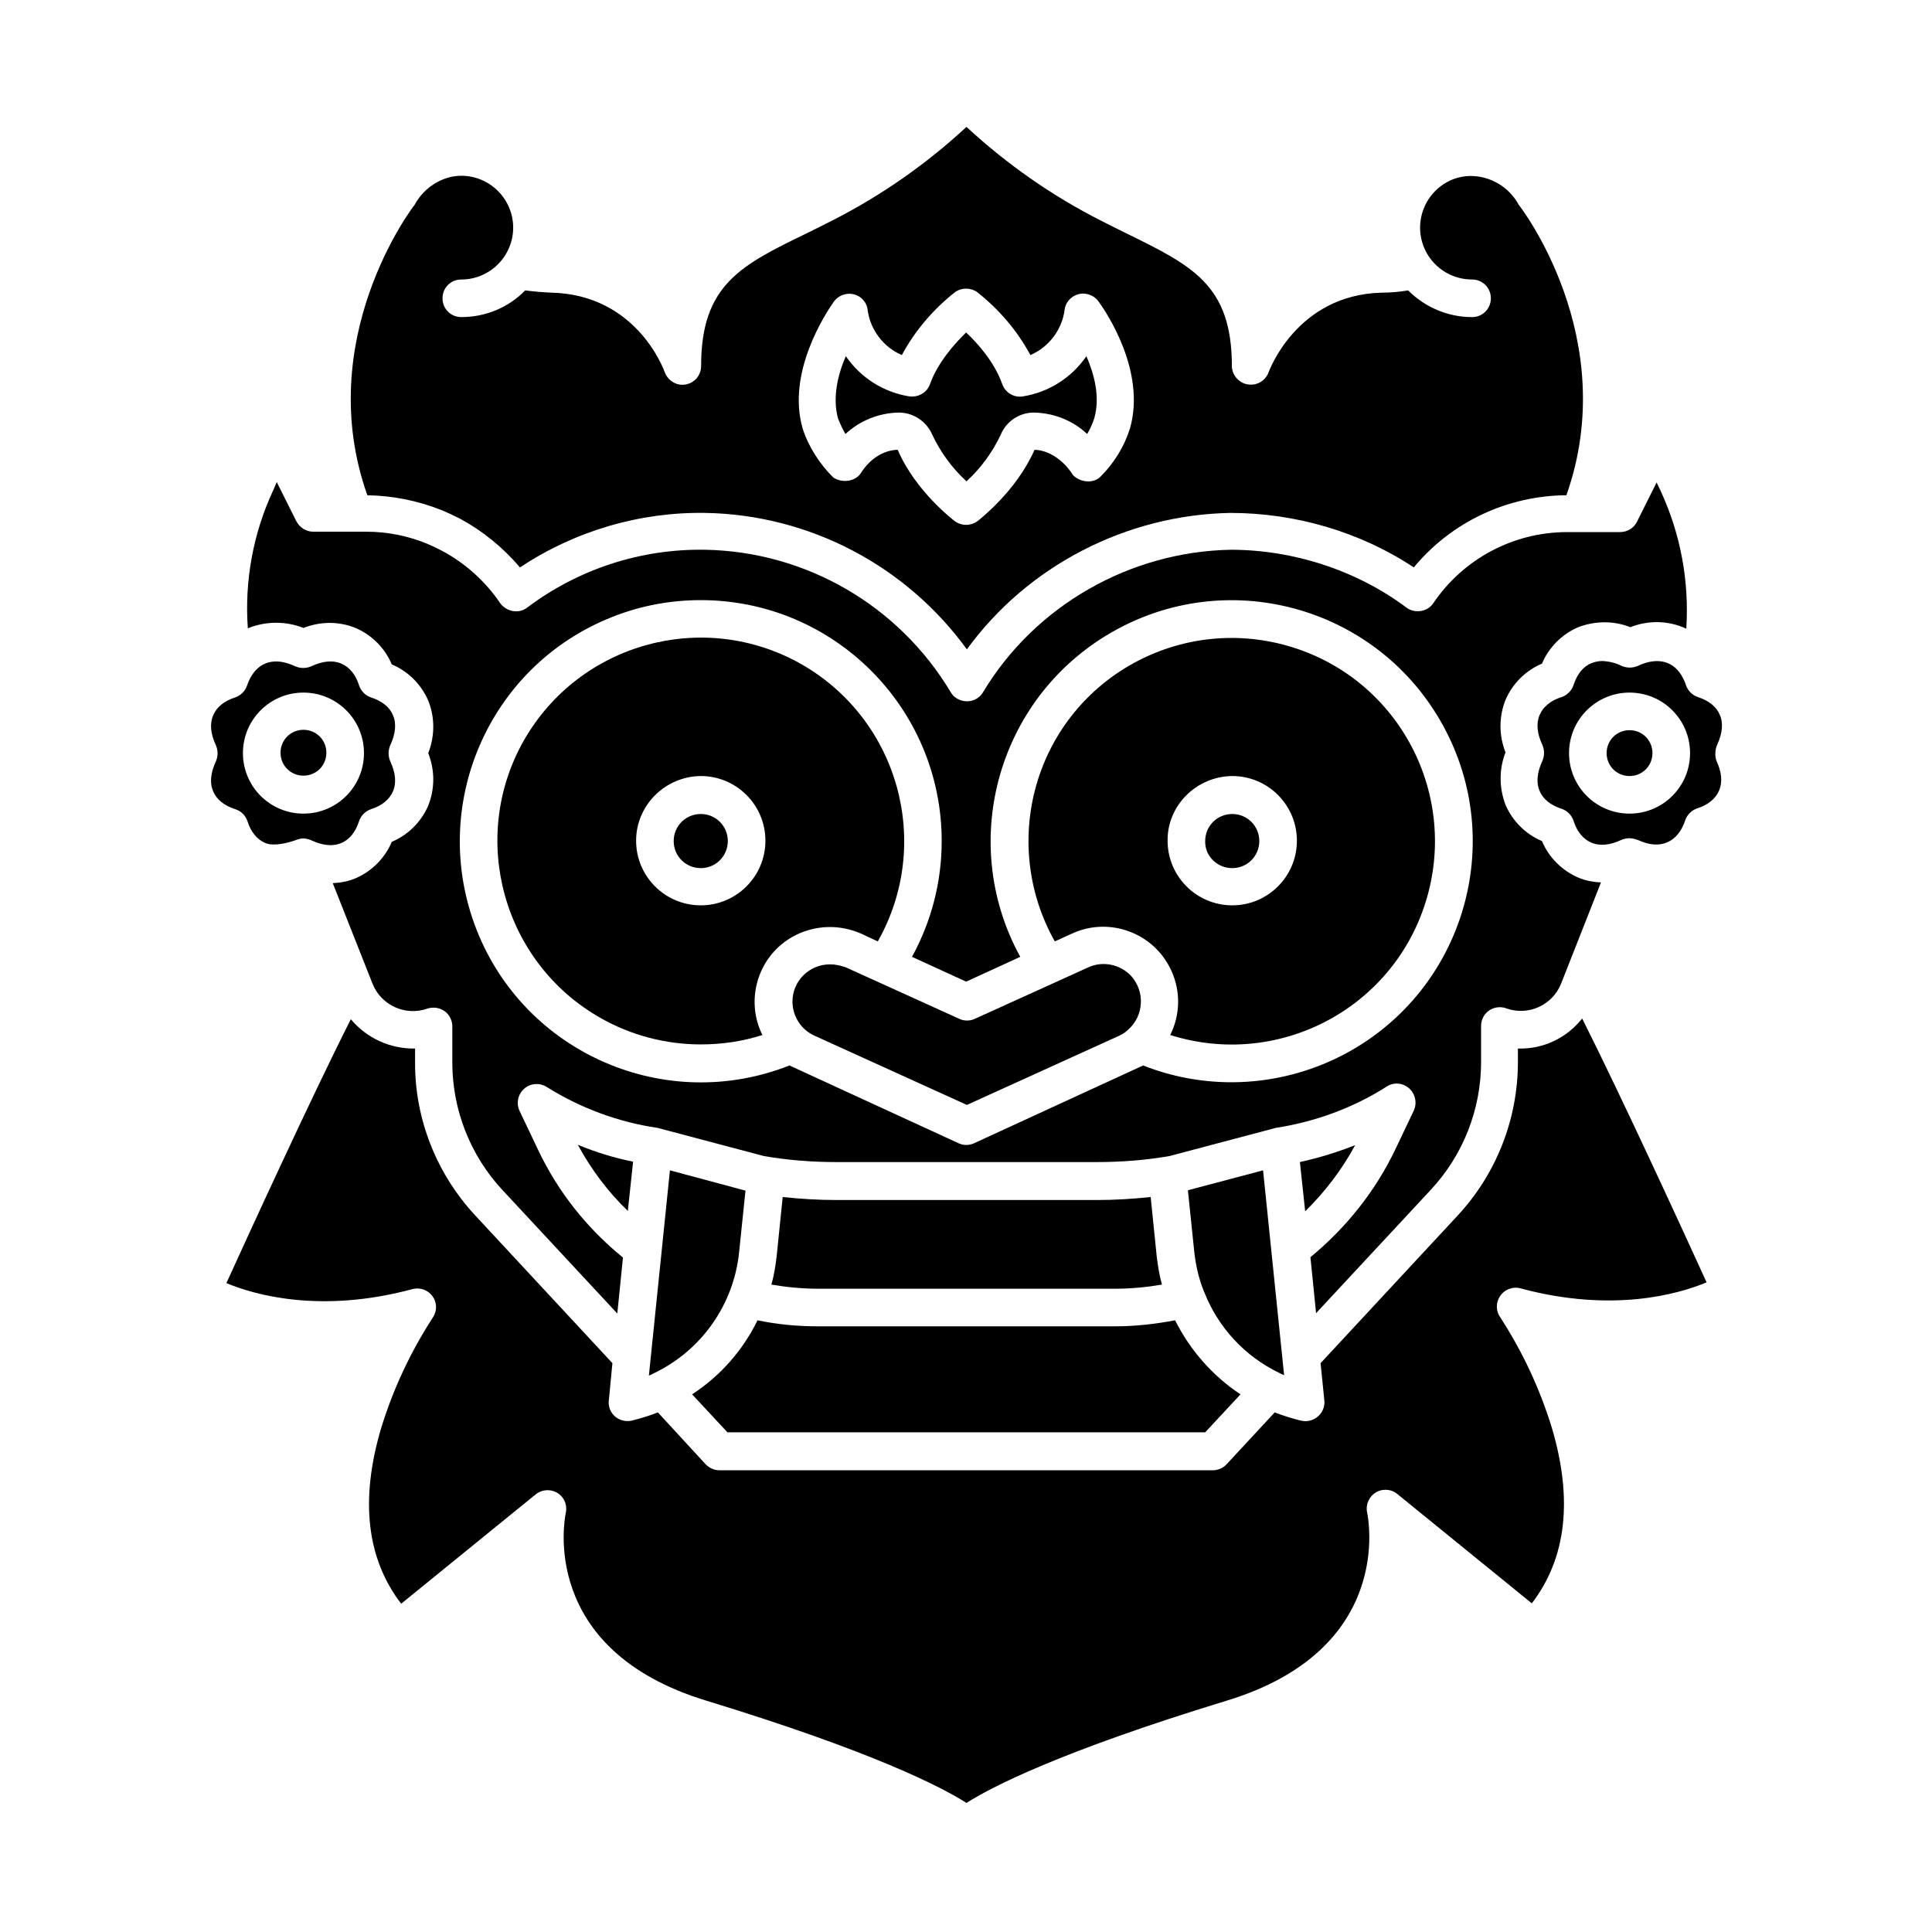 <?xml version="1.0" encoding="UTF-8"?> <svg xmlns="http://www.w3.org/2000/svg" xmlns:xlink="http://www.w3.org/1999/xlink" version="1.1" id="Layer_1" x="0px" y="0px" viewBox="0 0 512 512" style="enable-background:new 0 0 512 512;" xml:space="preserve" width="512" height="512"> <g> <path d="M159.21,269.807c8.068,4.582,17.233,6.973,26.497,6.973c5.578,0,11.057-0.797,16.336-2.49 c-4.881-9.861-0.797-21.815,9.065-26.596c5.379-2.59,11.555-2.689,17.033-0.299l4.482,2.092 c14.643-25.899,5.578-58.77-20.321-73.513c-25.899-14.643-58.77-5.578-73.513,20.321 C124.147,222.193,133.312,255.164,159.21,269.807z M185.707,205.658L185.707,205.658c9.463,0,17.133,7.67,17.133,17.133 c0,9.463-7.67,17.133-17.133,17.133s-17.133-7.67-17.133-17.133C168.574,213.427,176.244,205.757,185.707,205.658z"></path> <path d="M185.707,276.78L185.707,276.78L185.707,276.78z"></path> <path d="M326.059,145.891C326.357,145.891,325.66,145.891,326.059,145.891L326.059,145.891z"></path> <path d="M80.418,166.411c4.582-1.793,9.563-1.793,14.045,0.1c4.184,1.893,7.57,5.279,9.363,9.563 c4.283,1.793,7.67,5.18,9.563,9.363c1.893,4.482,1.893,9.563,0.1,14.145c1.793,4.582,1.793,9.563-0.1,14.145 c-1.893,4.184-5.279,7.57-9.563,9.363c-1.793,4.283-5.18,7.67-9.363,9.563c-1.992,0.896-4.184,1.295-6.275,1.395l10.559,26.696 c2.291,5.678,8.666,8.567,14.444,6.574c2.59-0.897,5.479,0.398,6.375,2.988c0.199,0.498,0.299,1.096,0.299,1.693v9.563 c0,12.551,4.781,24.703,13.348,33.868l30.381,32.672l1.494-14.842c-9.563-7.77-17.233-17.432-22.512-28.588l-4.881-10.26 c-1.195-2.49-0.1-5.479,2.391-6.674c1.494-0.697,3.387-0.598,4.781,0.299c8.865,5.578,19.026,9.363,29.385,10.858l28.19,7.471 c6.375,1.096,12.75,1.594,19.225,1.594h69.03c6.475,0,12.85-0.498,19.225-1.594l28.19-7.471c10.36-1.594,20.52-5.279,29.385-10.957 c2.291-1.494,5.379-0.797,6.873,1.594c0.896,1.494,0.996,3.287,0.299,4.781l-4.881,10.26 c-5.279,11.057-13.049,20.819-22.512,28.588l1.494,14.842l30.381-32.672c8.567-9.164,13.348-21.317,13.348-33.868v-9.563 c0-2.789,2.191-4.981,4.981-4.981c0.598,0,1.195,0.1,1.693,0.299c5.777,2.092,12.252-0.797,14.543-6.574l10.559-26.795 c-2.191-0.1-4.283-0.498-6.275-1.395c-4.184-1.893-7.57-5.279-9.363-9.563c-4.283-1.793-7.67-5.18-9.563-9.363 c-1.793-4.482-1.893-9.563-0.1-14.145c-1.793-4.582-1.793-9.563,0.1-14.145c1.893-4.184,5.279-7.57,9.563-9.363 c1.793-4.283,5.18-7.67,9.363-9.563c4.482-1.793,9.563-1.893,14.045-0.1c4.781-1.893,10.16-1.793,14.842,0.398 c0.797-12.551-1.494-25.002-6.773-36.458l-1.096-2.291l-5.18,10.36c-0.797,1.693-2.59,2.789-4.482,2.789H415.31 c-14.244,0-27.493,7.072-35.461,18.826c-1.494,2.291-4.781,2.789-6.973,1.295c-13.248-9.961-30.083-15.44-46.717-15.44 c-26.795,0.498-51.897,14.842-65.644,37.753c-1.395,2.391-4.482,3.088-6.873,1.693c-0.697-0.398-1.295-0.996-1.693-1.693 c-13.746-23.01-38.35-37.254-65.046-37.753c-17.033-0.299-33.569,5.08-47.216,15.34c-2.191,1.693-5.379,1.096-7.072-1.096 c-3.885-5.777-9.264-10.658-15.44-13.946c-1.295-0.697-2.59-1.295-3.984-1.893c-5.08-2.092-10.559-3.188-16.037-3.188H83.008 c-1.893,0-3.586-1.096-4.482-2.789l-5.18-10.36l-0.996,2.291c-5.279,11.356-7.57,23.907-6.674,36.458 C70.258,164.618,75.637,164.518,80.418,166.411z M162.199,163.522c7.471-2.988,15.44-4.482,23.508-4.482l0,0 c35.262,0,63.851,28.588,63.851,63.851c0,10.758-2.689,21.217-7.869,30.68l14.344,6.574l14.344-6.574 c-16.934-30.879-5.578-69.728,25.401-86.661c30.879-16.934,69.728-5.578,86.661,25.401c16.934,30.879,5.578,69.728-25.401,86.661 c-16.635,9.065-36.458,10.36-54.089,3.387l-44.825,20.619c-1.295,0.598-2.789,0.598-4.084,0l-44.825-20.619 c-32.772,12.949-69.927-3.088-82.876-35.86C113.389,213.627,129.427,176.472,162.199,163.522z"></path> <path d="M344.487,307.958l1.395,13.049c5.279-5.18,9.762-11.057,13.248-17.532C354.348,305.368,349.467,306.862,344.487,307.958z"></path> <path d="M319.385,379.578l9.363-10.061c-7.371-4.881-13.348-11.654-17.332-19.623c-5.279,0.996-10.559,1.594-15.938,1.594h-78.792 c-5.379,0-10.658-0.498-15.938-1.594c-3.885,7.969-9.861,14.742-17.332,19.623l9.363,10.061H319.385z"></path> <path d="M326.557,230.062c3.984,0,7.172-3.188,7.172-7.172s-3.188-7.172-7.172-7.172s-7.172,3.188-7.172,7.172 C319.285,226.875,322.572,230.062,326.557,230.062z"></path> <path d="M177.539,310.15l-5.578,54.388c0.498-0.199,0.996-0.398,1.494-0.697c12.551-6.076,21.018-18.229,22.412-31.975l0,0 l1.693-16.336L177.539,310.15z"></path> <path d="M284.122,247.395c9.961-4.582,21.815-0.1,26.297,9.861c2.49,5.379,2.391,11.655-0.299,17.033 c28.389,8.965,58.671-6.674,67.636-35.063c8.965-28.389-6.674-58.671-35.063-67.636s-58.671,6.674-67.636,35.063 c-4.483,14.244-2.889,29.784,4.482,42.833L284.122,247.395z M326.557,205.658L326.557,205.658c9.463,0,17.133,7.67,17.133,17.133 c0,9.463-7.67,17.133-17.133,17.133c-9.463,0-17.133-7.67-17.133-17.133C309.324,213.427,317.094,205.757,326.557,205.658z"></path> <path d="M185.707,230.062c3.984,0,7.172-3.188,7.172-7.172s-3.188-7.172-7.172-7.172s-7.172,3.188-7.172,7.172 S181.722,230.062,185.707,230.062z"></path> <path d="M219.973,255.563c-5.479,0-9.961,4.383-9.961,9.861c0,3.885,2.291,7.471,5.877,9.065l40.342,18.328l40.342-18.328 c0.896-0.398,1.793-0.996,2.49-1.693c4.084-3.686,4.383-9.961,0.797-14.045c-2.889-3.188-7.57-4.184-11.455-2.391l-30.082,13.647 c-1.295,0.598-2.789,0.598-4.084,0l-30.082-13.647C222.762,255.862,221.368,255.563,219.973,255.563z"></path> <path d="M224.057,115.012c3.885-3.586,8.865-5.578,14.145-5.678c3.885,0,7.371,2.391,8.865,5.877 c2.191,4.682,5.279,8.865,9.065,12.352c3.785-3.486,6.873-7.67,9.065-12.352c1.494-3.586,4.981-5.877,8.766-5.877 c5.279,0.1,10.36,2.092,14.145,5.678c0.797-1.295,1.395-2.689,1.893-4.184c1.594-5.578,0-11.654-2.092-16.436 c-3.885,5.678-9.961,9.563-16.834,10.658c-2.391,0.398-4.682-0.996-5.479-3.287c-2.092-5.877-6.574-10.858-9.563-13.647 c-2.988,2.889-7.471,7.869-9.563,13.647c-0.797,2.291-3.088,3.586-5.479,3.287c-6.873-1.096-12.949-4.981-16.834-10.658 c-2.092,4.781-3.586,10.858-2.092,16.436C222.663,112.322,223.26,113.717,224.057,115.012z"></path> <path d="M80.418,205.558c3.387,0,6.076-2.689,6.076-6.076c0-3.387-2.689-6.076-6.076-6.076s-6.076,2.689-6.076,6.076l0,0 C74.342,202.869,77.031,205.558,80.418,205.558z"></path> <path d="M431.845,193.505c-3.387,0-6.076,2.689-6.076,6.076c0,3.387,2.689,6.076,6.076,6.076c3.387,0,6.076-2.689,6.076-6.076 S435.232,193.505,431.845,193.505z"></path> <path d="M402.261,277.876v3.586c0,15.041-5.678,29.584-15.938,40.641l-36.358,39.147l0.996,9.861 c0.299,2.69-1.693,5.18-4.482,5.479c-0.598,0.1-1.096,0-1.693-0.1c-2.391-0.598-4.682-1.295-6.973-2.191l-12.75,13.746 c-0.896,0.996-2.291,1.594-3.686,1.594H190.687c-1.395,0-2.689-0.598-3.686-1.594l-12.651-13.746 c-2.291,0.896-4.582,1.594-6.973,2.191c-0.398,0.1-0.797,0.1-1.096,0.1c-2.789,0-4.981-2.191-4.981-4.981l0.996-10.36 l-36.358-39.147c-10.26-11.057-16.037-25.6-15.938-40.641v-3.586c-6.574,0.1-12.75-2.69-17.033-7.77 c-10.858,21.516-27.293,57.475-32.971,69.927c7.371,3.088,24.903,8.168,49.307,1.594c2.689-0.697,5.379,0.896,6.076,3.486 c0.398,1.395,0.1,2.889-0.697,4.084c-5.877,9.065-10.459,18.826-13.647,29.186c-5.678,19.026-3.885,34.665,5.279,46.618 l35.661-28.987c2.092-1.693,5.279-1.395,6.973,0.697c0.996,1.195,1.295,2.789,0.996,4.184c-0.299,1.494-7.272,36.258,37.254,49.805 c44.327,13.547,62.356,22.91,68.931,27.094c6.574-4.184,24.604-13.547,68.931-27.094c44.526-13.547,37.553-48.311,37.254-49.805 c-0.598-2.69,1.096-5.379,3.785-5.977c1.494-0.299,2.988,0,4.184,0.996l35.661,28.987c9.164-11.953,10.957-27.592,5.279-46.618 c-3.188-10.36-7.77-20.121-13.647-29.186c-1.594-2.291-0.996-5.379,1.295-6.973c1.195-0.797,2.69-1.096,4.084-0.697 c24.405,6.574,41.936,1.494,49.307-1.594c-5.678-12.451-22.114-48.311-32.971-69.927 C415.111,275.186,408.835,278.075,402.261,277.876z"></path> <path d="M455.055,197.39c1.395-2.988,1.693-5.777,0.697-7.969c-0.897-2.191-2.988-3.785-5.777-4.682 c-1.494-0.498-2.69-1.693-3.188-3.188c-0.199-0.697-0.498-1.295-0.797-1.893c-2.291-4.482-6.674-5.678-11.953-3.188 c-1.395,0.598-2.889,0.598-4.283,0c-1.594-0.797-3.287-1.195-5.08-1.295c-0.996,0-1.992,0.199-2.988,0.598 c-2.191,0.896-3.785,2.988-4.682,5.777c-0.498,1.494-1.693,2.689-3.188,3.188c-2.889,0.896-4.881,2.59-5.777,4.682 c-0.996,2.291-0.697,4.981,0.697,7.969c0.598,1.395,0.598,2.889,0,4.283c-1.395,2.988-1.693,5.777-0.697,7.969 c0.896,2.191,2.988,3.785,5.777,4.682c1.494,0.498,2.689,1.693,3.188,3.188c0.896,2.889,2.59,4.881,4.682,5.777 c2.291,0.996,4.981,0.697,7.969-0.697c1.395-0.598,2.889-0.598,4.283,0h0.1c2.988,1.395,5.678,1.594,7.869,0.598 c2.092-0.896,3.785-2.988,4.682-5.777c0.498-1.494,1.693-2.689,3.188-3.188c2.889-0.896,4.881-2.59,5.777-4.682 c0.996-2.291,0.697-4.981-0.697-7.969C454.457,200.378,454.457,198.785,455.055,197.39z M447.883,199.581 c0,8.865-7.172,16.037-16.037,16.037l0,0c-8.865,0-16.037-7.172-16.037-16.037s7.172-16.037,16.037-16.037 S447.883,190.716,447.883,199.581L447.883,199.581z"></path> <path d="M65.576,217.611c0.896,2.889,2.59,4.881,4.682,5.777c2.191,0.996,6.087-0.021,7.969-0.697 c0.714-0.257,1.395-0.498,2.092-0.498s1.494,0.199,2.191,0.498c2.988,1.395,5.777,1.693,7.969,0.697 c2.191-0.896,3.785-2.988,4.682-5.777c0.498-1.494,1.693-2.689,3.188-3.188c2.889-0.896,4.881-2.59,5.777-4.682 c0.996-2.291,0.697-4.981-0.697-7.969c-0.598-1.395-0.598-2.889,0-4.283c1.395-2.988,1.693-5.777,0.697-7.969 c-0.896-2.191-2.988-3.785-5.777-4.682c-1.494-0.498-2.689-1.693-3.188-3.188c-0.896-2.889-2.59-4.881-4.682-5.777 c-2.291-0.996-4.981-0.697-7.969,0.697c-1.395,0.598-2.889,0.598-4.283,0c-5.279-2.49-9.563-1.295-11.953,3.188 c-0.299,0.598-0.598,1.295-0.797,1.893c-0.498,1.494-1.693,2.689-3.188,3.188c-2.889,0.896-4.881,2.59-5.777,4.682 c-0.996,2.291-0.697,4.981,0.697,7.969c0.598,1.395,0.598,2.889,0,4.283c-1.395,2.988-1.693,5.777-0.697,7.969 c0.896,2.191,2.988,3.785,5.777,4.682C63.883,214.922,65.078,216.117,65.576,217.611z M80.418,183.544 c8.865,0,16.037,7.172,16.037,16.037c0,8.865-7.172,16.037-16.037,16.037s-16.037-7.172-16.037-16.037 C64.381,190.716,71.553,183.544,80.418,183.544z"></path> <path d="M340.303,364.438l-5.578-54.288l-19.922,5.279l1.693,16.336c0.398,3.586,1.195,7.172,2.59,10.559c0,0.1,0,0.1,0.1,0.199 c3.686,9.363,10.758,16.934,19.823,21.317C339.307,364.039,339.805,364.238,340.303,364.438z"></path> <path d="M295.478,341.527c4.184,0,8.367-0.398,12.451-1.096c-0.697-2.49-1.096-5.08-1.395-7.57l-1.594-15.639 c-4.781,0.498-9.463,0.797-14.244,0.797h-69.03c-4.781,0-9.563-0.299-14.244-0.797l-1.594,15.639 c-0.299,2.59-0.697,5.08-1.395,7.57c4.084,0.697,8.268,1.096,12.352,1.096H295.478z"></path> <path d="M167.777,307.858c-4.981-0.996-9.861-2.49-14.643-4.482c3.486,6.475,7.969,12.451,13.248,17.532L167.777,307.858z"></path> <path d="M116.876,135.133c1.693,0.697,3.387,1.494,4.981,2.291c6.076,3.287,11.455,7.67,15.938,12.949 c14.543-9.662,31.776-14.742,49.208-14.444c27.493,0.498,53.093,13.946,69.23,36.159c16.137-22.213,42.335-35.661,69.827-36.159 c17.133,0,34.366,4.981,48.61,14.444c9.961-12.053,24.803-19.026,40.442-19.125c14.742-41.737-12.352-76.7-12.651-76.999 c-3.586-6.674-12.153-9.662-18.826-6.076c-6.674,3.586-9.264,11.854-5.678,18.627c2.391,4.482,7.072,7.272,12.153,7.272 c2.789,0,4.981,2.191,4.981,4.981s-2.191,4.981-4.981,4.981c-6.375,0-12.451-2.59-16.934-7.072 c-2.391,0.398-4.682,0.598-7.072,0.598c-22.512,0.598-29.784,20.819-29.883,21.018c-0.896,2.59-3.686,3.984-6.375,3.088 c-1.992-0.697-3.387-2.59-3.387-4.682c0-21.516-10.559-26.596-27.991-35.163c-2.191-1.096-4.482-2.191-6.774-3.387 c-12.949-6.574-24.903-14.942-35.561-24.803c-10.658,9.861-22.612,18.229-35.561,24.803c-2.291,1.195-4.582,2.291-6.774,3.387 c-17.432,8.467-27.991,13.647-27.991,35.163c0,2.789-2.191,4.981-4.981,4.981c-2.092,0-3.984-1.395-4.682-3.387 c-0.299-0.797-7.471-20.42-29.883-21.018c-2.391-0.1-4.781-0.299-7.072-0.598c-4.482,4.582-10.559,7.072-16.934,7.072 c-2.789,0-4.981-2.191-4.981-4.981s2.191-4.981,4.981-4.981c7.57,0,13.746-6.176,13.746-13.746s-6.176-13.746-13.746-13.746 c-5.08,0-9.961,3.188-12.352,7.67c-0.598,0.697-27.194,35.661-12.551,76.999C103.926,131.348,110.6,132.643,116.876,135.133z M220.969,79.949c1.594-2.191,4.682-2.789,6.973-1.195c1.096,0.797,1.893,2.092,1.992,3.387c0.697,5.279,4.184,9.861,9.065,11.953 c3.486-6.475,8.268-12.053,14.045-16.635c1.793-1.295,4.184-1.295,5.977,0c5.777,4.582,10.559,10.16,14.045,16.635 c4.881-2.092,8.367-6.674,9.065-11.953c0.299-2.689,2.889-4.682,5.578-4.283c1.395,0.199,2.59,0.896,3.387,1.992 c2.191,2.988,12.651,18.627,8.367,33.668c-1.494,4.781-4.184,9.164-7.77,12.75c-1.893,1.992-5.479,1.594-7.371-0.398 c-2.391-3.885-6.375-6.574-10.16-6.674c-4.781,10.957-14.742,18.627-15.141,18.926c-1.793,1.295-4.184,1.295-5.977,0 c-0.398-0.299-10.459-7.969-15.141-18.926c-3.785,0.1-7.371,2.391-9.762,6.176c-1.494,2.291-4.981,2.689-7.272,1.195 c-3.586-3.486-6.674-8.268-8.168-13.049C208.418,98.676,218.877,82.937,220.969,79.949z"></path> </g> </svg> 